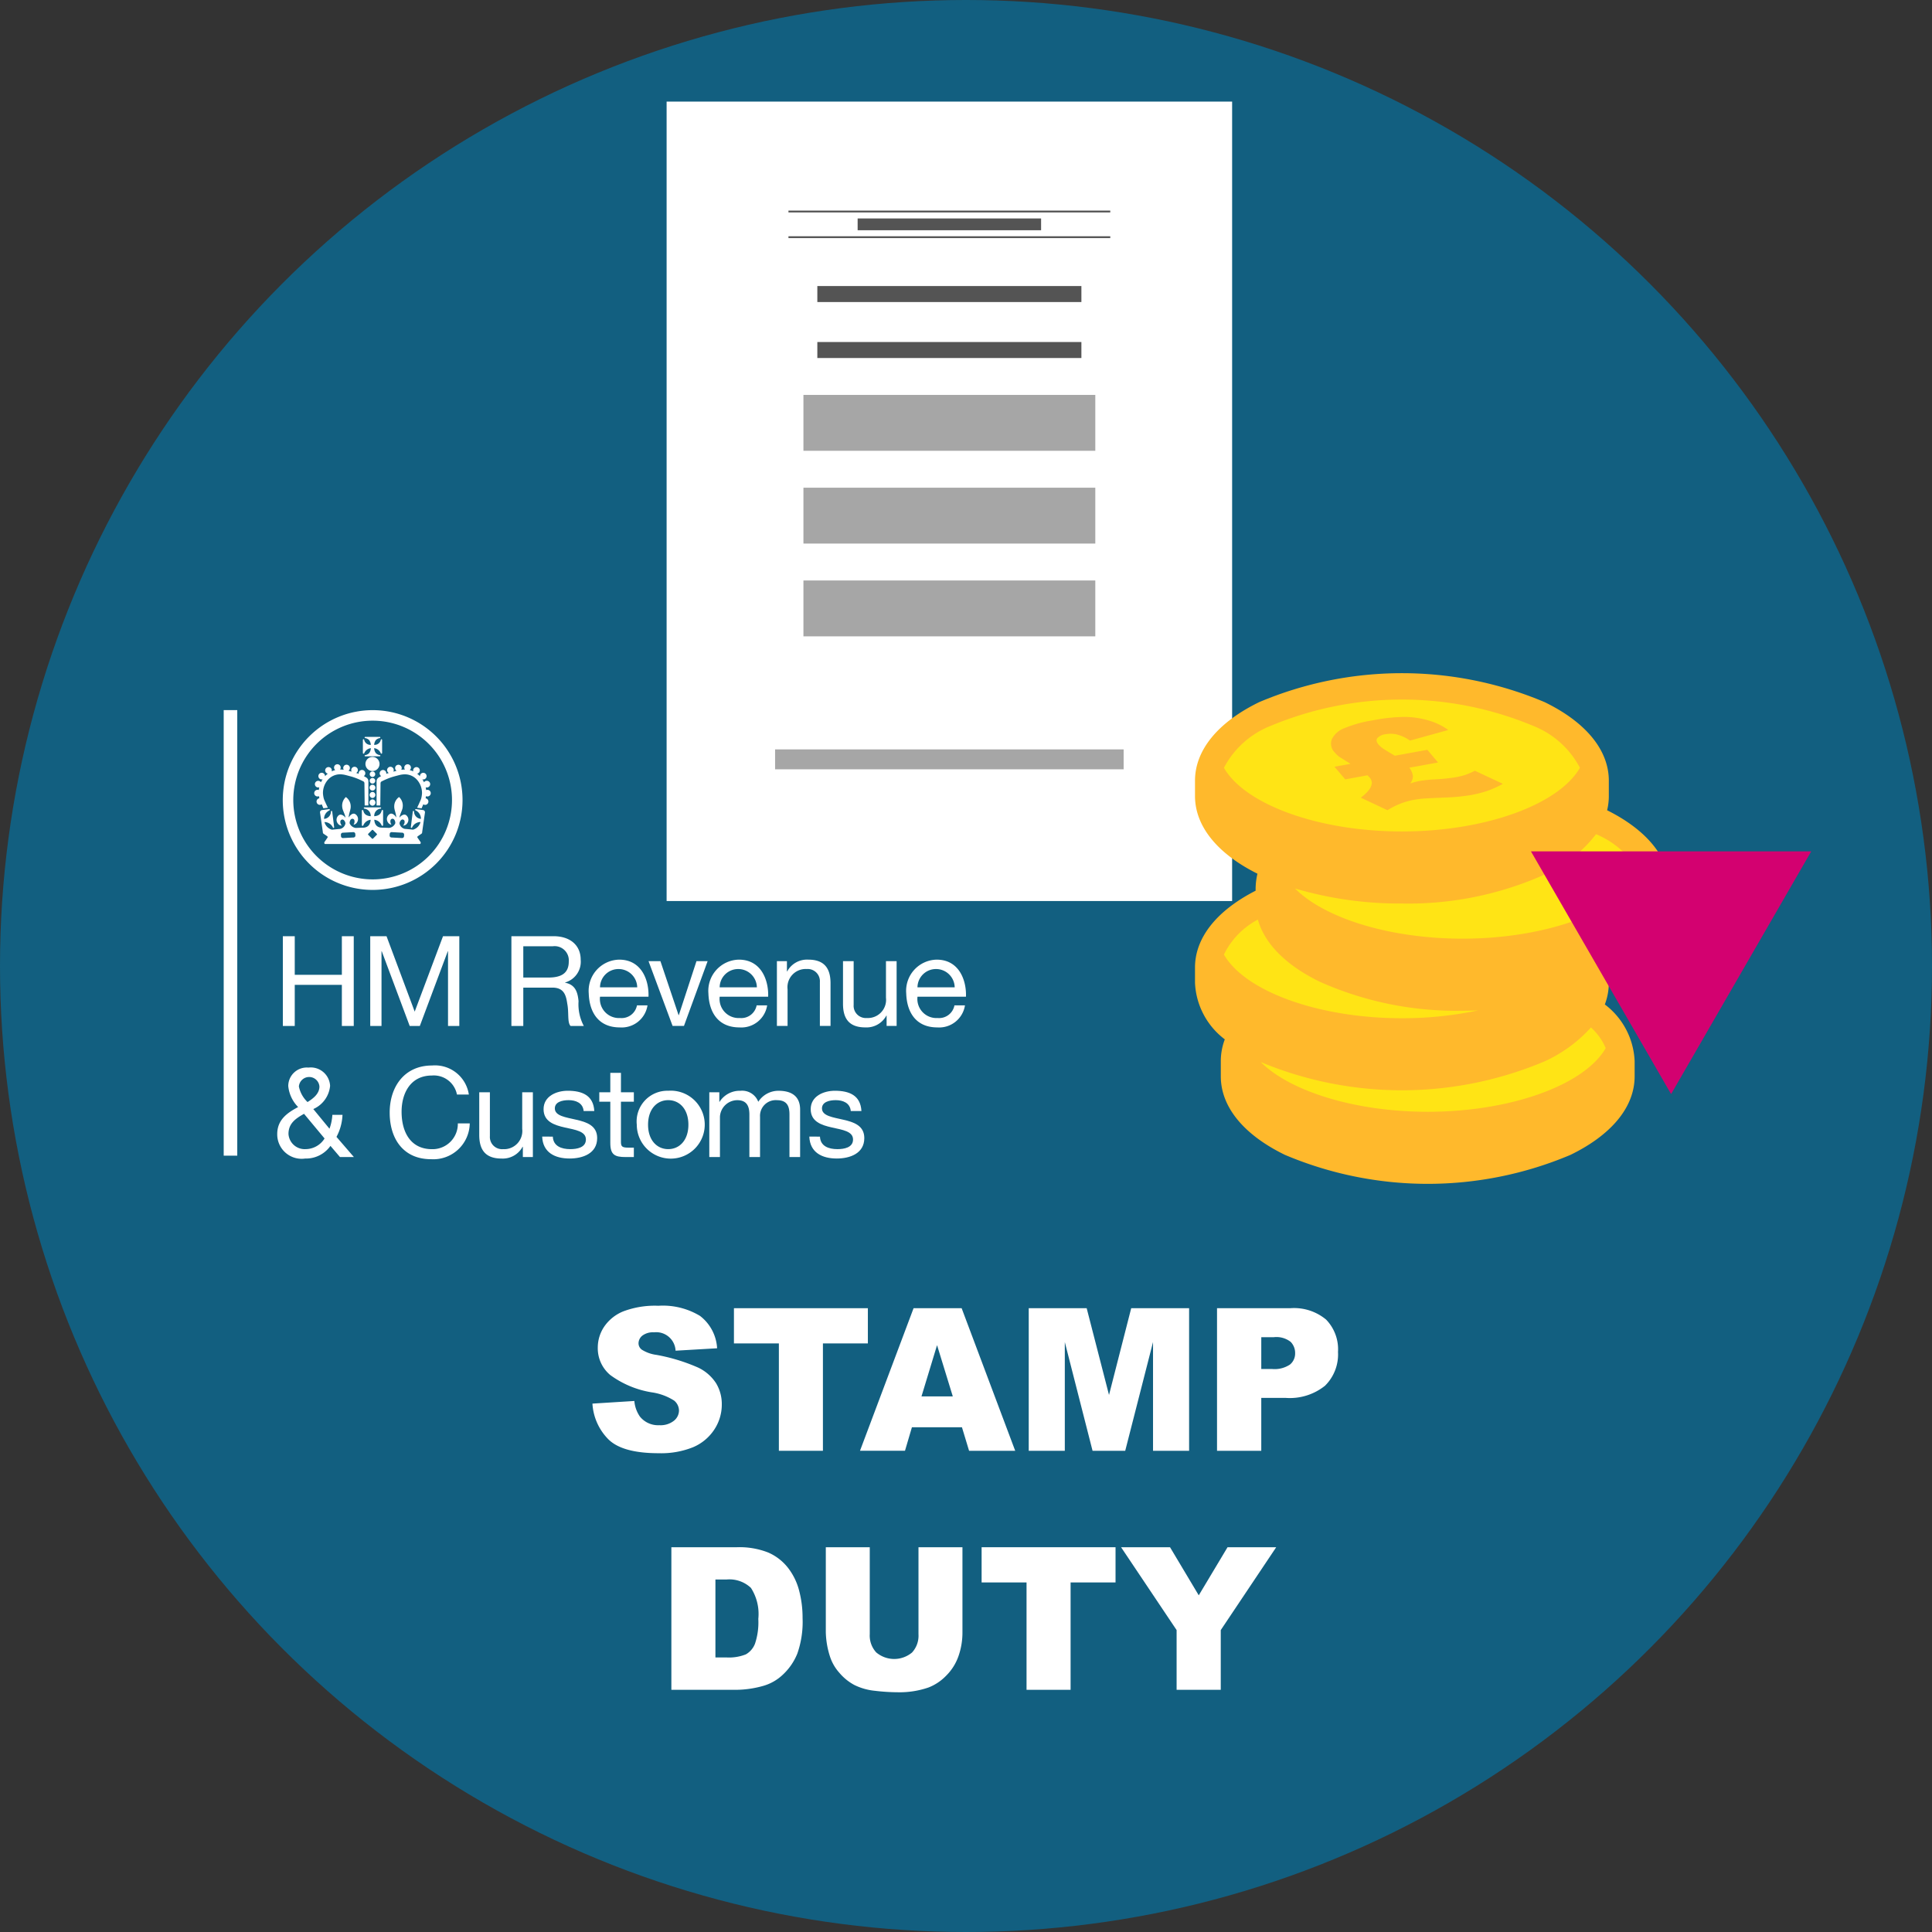 <?xml version="1.0" encoding="UTF-8"?>
<svg xmlns="http://www.w3.org/2000/svg" xmlns:xlink="http://www.w3.org/1999/xlink" width="160" height="160" viewBox="0 0 160 160">
  <rect x="0" y="0" width="160" height="160" fill="#333333" stroke="none"/>
  <defs>
    <style>.cls-1{fill:none;}.cls-2{fill:#125f80;}.cls-3{fill:#fff;}.cls-4{fill:#545454;}.cls-5{fill:#a6a6a6;}.cls-6{fill:#ffe415;}.cls-7{fill:#ffb92c;}.cls-8{isolation:isolate;}.cls-9{clip-path:url(#clip-path);}.cls-10{fill:#d30170;}</style>
    <clipPath id="clip-path">
      <polygon class="cls-1" points="113.681 67.315 108.142 60.631 119.284 58.666 124.823 65.35 113.681 67.315"></polygon>
    </clipPath>
  </defs>
  <g id="Layer_1" data-name="Layer 1">
    <circle class="cls-2" cx="80" cy="80" r="80"></circle>
    <rect class="cls-3" x="55.206" y="8.414" width="46.833" height="66.205"></rect>
    <rect class="cls-4" x="65.297" y="17.441" width="26.651" height="0.152"></rect>
    <rect class="cls-4" x="65.297" y="19.566" width="26.651" height="0.152"></rect>
    <rect class="cls-4" x="71.026" y="18.091" width="15.193" height="0.977"></rect>
    <rect class="cls-4" x="67.688" y="28.325" width="21.869" height="1.325"></rect>
    <rect class="cls-4" x="67.688" y="23.689" width="21.869" height="1.325"></rect>
    <rect class="cls-5" x="66.537" y="32.706" width="24.171" height="4.627"></rect>
    <rect class="cls-5" x="66.537" y="40.389" width="24.171" height="4.627"></rect>
    <rect class="cls-5" x="66.537" y="48.073" width="24.171" height="4.627"></rect>
    <rect class="cls-5" x="64.19" y="62.062" width="28.865" height="1.649"></rect>
    <path class="cls-3" d="M18.526,95.707h1.123V58.808H18.526Z"></path>
    <path class="cls-3" d="M23.424,77.532H24.41v3.196h3.901V77.532h.985v7.433h-.985V81.561H24.41v3.404h-.985Z"></path>
    <path class="cls-3" d="M30.661,77.532H32.01l2.334,6.246,2.345-6.246h1.349v7.433H37.103V78.781h-.02L34.769,84.965h-.84l-2.313-6.184h-.021v6.184h-.933Z"></path>
    <path class="cls-3" d="M42.352,77.532h3.486c1.39,0,2.252.76,2.252,1.947a1.783,1.783,0,0,1-1.287,1.884v.021c.861.166,1.038.801,1.11,1.53a3.82,3.82,0,0,0,.436,2.051h-1.1c-.28-.302-.124-1.103-.269-1.832-.104-.729-.28-1.343-1.235-1.343H43.337V84.965H42.352Zm3.039,3.425c.923,0,1.712-.239,1.712-1.322a1.174,1.174,0,0,0-1.318-1.27H43.337v2.592Z"></path>
    <path class="cls-3" d="M53.623,83.26A2.162,2.162,0,0,1,51.33,85.086c-1.712,0-2.521-1.183-2.573-2.822a2.582,2.582,0,0,1,2.521-2.79c1.899,0,2.479,1.774,2.427,3.071H49.691a1.579,1.579,0,0,0,1.67,1.763,1.293,1.293,0,0,0,1.39-1.048Zm-.851-1.494a1.543,1.543,0,0,0-1.546-1.514,1.527,1.527,0,0,0-1.535,1.514Z"></path>
    <path class="cls-3" d="M56.644,84.96H55.7L53.708,79.597h.985l1.504,4.471h.021l1.462-4.471h.923Z"></path>
    <path class="cls-3" d="M63.532,83.26A2.162,2.162,0,0,1,61.24,85.086c-1.712,0-2.521-1.183-2.573-2.822a2.582,2.582,0,0,1,2.521-2.79c1.898,0,2.479,1.774,2.427,3.071H59.601a1.58,1.58,0,0,0,1.67,1.763,1.292,1.292,0,0,0,1.39-1.048Zm-.851-1.494a1.543,1.543,0,0,0-1.546-1.514,1.527,1.527,0,0,0-1.535,1.514Z"></path>
    <path class="cls-3" d="M64.34,79.597h.83v.851h.021a1.867,1.867,0,0,1,1.743-.975c1.411,0,1.847.809,1.847,1.96v3.527h-.882V81.33a1.011,1.011,0,0,0-1.089-1.079,1.507,1.507,0,0,0-1.587,1.68v3.03H64.34Z"></path>
    <path class="cls-3" d="M74.255,84.96h-.83V84.11h-.021a1.867,1.867,0,0,1-1.743.975c-1.411,0-1.847-.809-1.847-1.96V79.597h.882v3.631a1.011,1.011,0,0,0,1.089,1.079,1.508,1.508,0,0,0,1.587-1.681V79.597h.882Z"></path>
    <path class="cls-3" d="M79.914,83.26a2.162,2.162,0,0,1-2.292,1.826c-1.712,0-2.521-1.183-2.573-2.822a2.582,2.582,0,0,1,2.521-2.79c1.899,0,2.479,1.774,2.427,3.071H75.983a1.579,1.579,0,0,0,1.67,1.763,1.293,1.293,0,0,0,1.39-1.048Zm-.851-1.494a1.543,1.543,0,0,0-1.546-1.514,1.527,1.527,0,0,0-1.535,1.514Z"></path>
    <path class="cls-3" d="M27.367,94.897a2.481,2.481,0,0,1-2.095,1.048,2.022,2.022,0,0,1-2.313-2.023c0-1.162.788-1.743,1.732-2.241a2.857,2.857,0,0,1-.819-1.743,1.535,1.535,0,0,1,1.67-1.525,1.603,1.603,0,0,1,1.795,1.515,2.338,2.338,0,0,1-1.39,1.919l1.339,1.629a3.935,3.935,0,0,0,.238-1.151h.84a4.194,4.194,0,0,1-.498,1.826l1.442,1.67H28.155Zm-2.189-2.656c-.696.394-1.287.788-1.287,1.67a1.343,1.343,0,0,0,1.411,1.255,1.863,1.863,0,0,0,1.577-.882ZM26.454,89.98a.853.853,0,0,0-1.701,0,2.448,2.448,0,0,0,.716,1.287c.425-.27.985-.664.985-1.287"></path>
    <path class="cls-3" d="M37.843,90.647a1.952,1.952,0,0,0-2.075-1.577c-1.763,0-2.51,1.452-2.51,2.998,0,1.691.747,3.102,2.521,3.102a2.095,2.095,0,0,0,2.137-2.137h.986A3.016,3.016,0,0,1,35.696,96c-2.303,0-3.424-1.702-3.424-3.859,0-2.147,1.224-3.901,3.506-3.901a2.834,2.834,0,0,1,3.05,2.407Z"></path>
    <path class="cls-3" d="M44.13,95.822H43.3v-.851h-.021a1.867,1.867,0,0,1-1.743.975c-1.411,0-1.847-.809-1.847-1.96V90.458h.882V94.089a1.011,1.011,0,0,0,1.089,1.079,1.508,1.508,0,0,0,1.587-1.681v-3.029H44.13Z"></path>
    <path class="cls-3" d="M45.783,94.13c.031.788.716,1.037,1.442,1.037.55,0,1.297-.124,1.297-.799,0-.684-.871-.799-1.753-.996-.871-.197-1.753-.488-1.753-1.515,0-1.079,1.069-1.525,2.002-1.525,1.183,0,2.127.373,2.199,1.68h-.882c-.062-.684-.664-.902-1.245-.902-.529,0-1.141.146-1.141.684,0,.633.933.737,1.753.933.882.198,1.753.488,1.753,1.525,0,1.276-1.193,1.691-2.282,1.691-1.203,0-2.22-.488-2.272-1.816Z"></path>
    <path class="cls-3" d="M51.424,90.459h1.069v.778H51.424v3.33c0,.405.114.477.664.477h.405v.778h-.674c-.913,0-1.276-.187-1.276-1.173V91.237H49.63v-.778h.913V88.85h.882Z"></path>
    <path class="cls-3" d="M55.34,90.332a2.814,2.814,0,1,1-2.604,2.811A2.545,2.545,0,0,1,55.34,90.332m0,4.834c.923,0,1.67-.726,1.67-2.023,0-1.307-.747-2.033-1.67-2.033s-1.67.726-1.67,2.033c0,1.297.747,2.023,1.67,2.023"></path>
    <path class="cls-3" d="M58.741,90.459h.83v.788h.021a1.976,1.976,0,0,1,1.732-.913,1.423,1.423,0,0,1,1.473.913,1.984,1.984,0,0,1,1.68-.913c1.069,0,1.785.446,1.785,1.556v3.932H65.38V92.305c0-.664-.176-1.193-1.037-1.193a1.299,1.299,0,0,0-1.4,1.37v3.34h-.882V92.305c0-.695-.218-1.193-1.006-1.193a1.447,1.447,0,0,0-1.432,1.37v3.34h-.882Z"></path>
    <path class="cls-3" d="M67.906,94.13c.031.788.716,1.037,1.442,1.037.55,0,1.297-.124,1.297-.799,0-.684-.871-.799-1.753-.996-.871-.197-1.753-.488-1.753-1.515,0-1.079,1.069-1.525,2.002-1.525,1.183,0,2.127.373,2.199,1.68h-.882c-.062-.684-.664-.902-1.245-.902-.529,0-1.141.146-1.141.684,0,.633.933.737,1.753.933.882.198,1.753.488,1.753,1.525,0,1.276-1.193,1.691-2.282,1.691-1.203,0-2.22-.488-2.272-1.816Z"></path>
    <path class="cls-3" d="M34.915,66.941c-.113-.015-.269-.035-.37-.048.104-.225.167-.354.167-.354.006-.043.123-.245.17-.413a2.221,2.221,0,0,0,.067-.429,1.661,1.661,0,0,0-.406-1.11,1.347,1.347,0,0,0-1.013-.46,1.933,1.933,0,0,0-.406.048c-.23.057-.34.089-.544.143a5.63,5.63,0,0,0-.978.398.155.155,0,0,0-.08.1.189.189,0,0,0-.008.059l-.02,1.832h-.307V64.705a.409.409,0,0,1,.02-.125.368.368,0,0,1,.157-.19c.067-.043.134-.082.201-.119a.275.275,0,1,1,.427-.229c0,.014-.004.028-.004.041l.017-.006c.061-.021.128-.042.194-.061a.275.275,0,1,1,.41-.238.283.283,0,0,1-.034.129c.134-.037.228-.062.228-.062l.04-.009a.274.274,0,1,1,.386-.084l.005-.002a1.859,1.859,0,0,1,.3-.019.272.272,0,0,1-.053-.16.275.275,0,1,1,.451.209,1.595,1.595,0,0,1,.297.104.262.262,0,0,1-.013-.08.275.275,0,1,1,.328.269,1.808,1.808,0,0,1,.234.211v-.009a.275.275,0,1,1,.275.275.244.244,0,0,1-.076-.012,2.021,2.021,0,0,1,.138.249.278.278,0,1,1,.14.414,2.319,2.319,0,0,1,.038.231.277.277,0,0,1,.105-.021.275.275,0,0,1,0,.55.267.267,0,0,1-.118-.028c-.004.029-.009.06-.013.091-.009.032-.016.06-.023.086a.275.275,0,0,1-.035.547.266.266,0,0,1-.154-.047c-.037.088-.086.202-.139.332"></path>
    <path class="cls-3" d="M30.845,66.727a.264.264,0,0,1,0-.527h.003a.264.264,0,0,1,0,.527Z"></path>
    <path class="cls-3" d="M30.849,66.086a.252.252,0,0,0,0-.503h-.003a.252.252,0,0,0,0,.503Z"></path>
    <path class="cls-3" d="M30.846,65.469a.24.24,0,0,1,0-.48h.002a.24.24,0,0,1,0,.48Z"></path>
    <path class="cls-3" d="M30.848,64.343a.226.226,0,0,0,0-.453H30.846a.226.226,0,0,0,0,.453Z"></path>
    <path class="cls-3" d="M30.846,64.891a.229.229,0,0,1,0-.458h.002a.229.229,0,0,1,0,.458Z"></path>
    <path class="cls-3" d="M31.643,61.26a.052.052,0,0,0-.051-.038.056.056,0,0,0-.054.038.523.523,0,0,1-.551.426.713.713,0,0,1,.141-.396.587.587,0,0,1,.326-.166.057.057,0,0,0,.033-.014.051.051,0,0,0,.011-.037.049.049,0,0,0-.015-.036.051.051,0,0,0-.033-.011H30.246a.051.051,0,0,0-.033.011.049.049,0,0,0-.015.036.05.05,0,0,0,.011.037.056.056,0,0,0,.033.014.586.586,0,0,1,.326.166.713.713,0,0,1,.141.396.523.523,0,0,1-.551-.426.056.056,0,0,0-.054-.038.052.052,0,0,0-.051.038l-.001.004v1.102a.05.05,0,0,0,.057.047.051.051,0,0,0,.054-.032l.001-.005a.676.676,0,0,1,.547-.416.706.706,0,0,1-.144.412.575.575,0,0,1-.325.164l-.004.001a.058.058,0,0,0-.028.014.051.051,0,0,0-.011.038.047.047,0,0,0,.015.035.068.068,0,0,0,.036.012h1.198a.068.068,0,0,0,.036-.012.047.047,0,0,0,.015-.035.051.051,0,0,0-.011-.038.057.057,0,0,0-.029-.014l-.004-.001a.574.574,0,0,1-.325-.164.707.707,0,0,1-.144-.412.676.676,0,0,1,.547.416l.001.005a.051.051,0,0,0,.054.032.05.05,0,0,0,.057-.047V61.263Z"></path>
    <path class="cls-3" d="M30.849,63.852a.583.583,0,1,0,0-1.166h-.002a.583.583,0,1,0,0,1.166Z"></path>
    <path class="cls-3" d="M26.64,66.608a.27.27,0,0,1-.154.047.275.275,0,0,1-.035-.547c-.007-.026-.014-.055-.023-.086-.004-.031-.008-.062-.013-.091a.271.271,0,0,1-.118.028.275.275,0,0,1,0-.55.271.271,0,0,1,.105.021c.009-.079.022-.156.038-.231a.273.273,0,0,1-.088.016.275.275,0,1,1,.228-.43,2.021,2.021,0,0,1,.138-.249.266.266,0,0,1-.076.012.275.275,0,1,1,.275-.274v.008a1.808,1.808,0,0,1,.234-.211.275.275,0,1,1,.329-.269.257.257,0,0,1-.014.079,1.661,1.661,0,0,1,.297-.104.275.275,0,1,1,.399-.049,1.804,1.804,0,0,1,.3.02l.005.002a.275.275,0,1,1,.386.084l.04.009s.094.025.228.062a.284.284,0,0,1-.034-.129.275.275,0,1,1,.55,0,.272.272,0,0,1-.14.238c.065.02.132.041.193.062l.017.006c-.001-.013-.004-.027-.004-.041a.276.276,0,1,1,.427.229c.067.037.134.076.201.119a.367.367,0,0,1,.157.189.413.413,0,0,1,.02.126v2.001h-.307l-.021-1.833a.189.189,0,0,0-.008-.059.154.154,0,0,0-.08-.1,5.673,5.673,0,0,0-.978-.398c-.204-.053-.313-.086-.544-.142a1.935,1.935,0,0,0-.405-.048,1.348,1.348,0,0,0-1.014.46,1.665,1.665,0,0,0-.405,1.11,2.227,2.227,0,0,0,.067.429c.047.167.163.37.17.412,0,0,.063.13.167.355-.101.013-.258.033-.37.048-.054-.13-.102-.244-.139-.332"></path>
    <path class="cls-3" d="M35.161,67.16a.185.185,0,0,0-.126-.073c-.019-.004-.541-.072-.603-.081a.047.047,0,0,0-.047.043.05.05,0,0,0,.031.06l-.004-.002a.766.766,0,0,1,.447.707.606.606,0,0,1-.568-.617c0-.013-.012-.037-.048-.04a.05.05,0,0,0-.054.027l-.001.003-.165,1.324v.002a.053.053,0,0,0,.101.018.775.775,0,0,1,.7-.455.882.882,0,0,1-.617.633l.001.001c-.226-.024-.452-.046-.682-.065a.562.562,0,0,1-.439-.456.416.416,0,0,1,.023-.106c.056-.15.164-.249.285-.205.126.047.139.19.084.34a.398.398,0,0,1-.099.151.401.401,0,0,0,.34-.18.484.484,0,0,0-.104-.693c-.156-.091-.373.015-.538.22.05-.324.247-.609.269-.859a.968.968,0,0,0-.297-.851.94.94,0,0,0-.401.788c-.011.25.158.58.167.91-.135-.235-.342-.375-.511-.305a.483.483,0,0,0-.198.672.404.404,0,0,0,.313.224.383.383,0,0,1-.077-.163c-.034-.156-.003-.295.129-.324.125-.027.219.084.254.24a.386.386,0,0,1,.006.144v-.001a.638.638,0,0,1-.503.372c-.227-.01-.457-.018-.687-.023l-.025-.005c-.324-.052-.489-.259-.522-.648a.756.756,0,0,1,.611.465.059.059,0,0,0,.06.039c.044,0,.06-.029.06-.049V67.12a.056.056,0,0,0-.056-.039.059.059,0,0,0-.056.037v.001l-.001.002c-.057.226-.174.439-.619.475a.594.594,0,0,1,.523-.628.048.048,0,0,0,.033-.016.051.051,0,0,0,.014-.035v-.004a.057.057,0,0,0-.018-.038.049.049,0,0,0-.032-.013H30.18a.05.05,0,0,0-.032.013.057.057,0,0,0-.019.038v.004a.051.051,0,0,0,.014.035.047.047,0,0,0,.033.016.594.594,0,0,1,.523.628c-.446-.036-.562-.249-.619-.475l-.002-.002v-.001a.059.059,0,0,0-.056-.037.055.055,0,0,0-.055.039v1.225a.052.052,0,0,0,.059.049.059.059,0,0,0,.06-.039.757.757,0,0,1,.61-.465c-.032.389-.198.596-.522.648l-.025.005c-.23.005-.46.013-.687.023a.636.636,0,0,1-.502-.372v.001a.378.378,0,0,1,.006-.144c.034-.156.128-.267.253-.24.133.029.163.167.13.324a.387.387,0,0,1-.077.163.406.406,0,0,0,.314-.224.484.484,0,0,0-.198-.672c-.17-.071-.376.07-.512.305.009-.33.179-.66.167-.91a.939.939,0,0,0-.401-.788.967.967,0,0,0-.297.851c.022.25.219.535.269.859-.164-.205-.382-.311-.537-.22a.483.483,0,0,0-.104.693.399.399,0,0,0,.34.18.403.403,0,0,1-.098-.151c-.056-.15-.043-.292.084-.34.121-.044.229.055.284.205a.397.397,0,0,1,.024.106.562.562,0,0,1-.439.456c-.23.02-.456.042-.681.065l.001-.001a.881.881,0,0,1-.616-.633.776.776,0,0,1,.701.455.053.053,0,0,0,.101-.018v-.002l-.165-1.324-.001-.003a.05.05,0,0,0-.054-.027c-.036.003-.048.027-.048.04a.606.606,0,0,1-.568.617.767.767,0,0,1,.447-.707l-.004.002a.05.05,0,0,0,.031-.06.047.047,0,0,0-.047-.043c-.061.008-.584.077-.602.081a.185.185,0,0,0-.127.073.205.205,0,0,0-.028.16c.015.089.197,1.367.215,1.484.001.01.015.13.02.165a.152.152,0,0,0,.052.074s.267.18.315.217a.083.083,0,0,1,.019.095l-.237.346a.221.221,0,0,0-.029.046.13.13,0,0,0-.008.045.126.126,0,0,0,.051.102l3.905.001h.096l3.885-.001a.127.127,0,0,0,.051-.102.122.122,0,0,0-.008-.045.207.207,0,0,0-.029-.046l-.237-.346a.083.083,0,0,1,.02-.095c.047-.036.314-.217.314-.217a.155.155,0,0,0,.053-.074c.004-.035.019-.155.02-.165.017-.117.199-1.395.214-1.484a.205.205,0,0,0-.028-.16m-5.883,2.195-.871.046a.16.16,0,0,1-.169-.151l-.007-.124a.16.16,0,0,1,.153-.168l.87-.047a.161.161,0,0,1,.17.153l.007.123a.161.161,0,0,1-.152.169m1.921-.22-.31.31a.06.06,0,0,1-.04.018h-.001a.062.062,0,0,1-.041-.018l-.31-.31a.061.061,0,0,1,0-.089l.31-.31a.061.061,0,0,1,.041-.018h.001a.06.06,0,0,1,.04.018l.31.31a.061.061,0,0,1,0,.089m2.259.114a.16.16,0,0,1-.17.151l-.871-.046a.161.161,0,0,1-.152-.169l.007-.123a.161.161,0,0,1,.17-.153l.87.047a.16.16,0,0,1,.153.168Z"></path>
    <path class="cls-3" d="M30.86,58.811a7.444,7.444,0,1,1-7.443,7.443A7.452,7.452,0,0,1,30.86,58.811m0,14.016a6.572,6.572,0,1,0-6.572-6.572A6.579,6.579,0,0,0,30.86,72.827"></path>
    <path class="cls-3" d="M49.063,116.241l3.471-.218a2.654,2.654,0,0,0,.459,1.289,1.931,1.931,0,0,0,1.611.717,1.786,1.786,0,0,0,1.204-.366,1.1,1.1,0,0,0,.423-.851,1.084,1.084,0,0,0-.402-.821,4.675,4.675,0,0,0-1.869-.685,7.941,7.941,0,0,1-3.423-1.434,2.882,2.882,0,0,1-1.031-2.279,3.099,3.099,0,0,1,.527-1.72,3.501,3.501,0,0,1,1.587-1.272,7.412,7.412,0,0,1,2.904-.463,5.934,5.934,0,0,1,3.451.842,3.631,3.631,0,0,1,1.413,2.678l-3.44.201a1.606,1.606,0,0,0-1.788-1.522,1.458,1.458,0,0,0-.958.27.826.826,0,0,0-.322.656.658.658,0,0,0,.266.507,2.989,2.989,0,0,0,1.225.436,15.319,15.319,0,0,1,3.427,1.043,3.606,3.606,0,0,1,1.507,1.309,3.323,3.323,0,0,1,.471,1.748,3.741,3.741,0,0,1-.628,2.094,3.931,3.931,0,0,1-1.756,1.454,7.101,7.101,0,0,1-2.844.495q-3.012,0-4.172-1.159A4.571,4.571,0,0,1,49.063,116.241Z"></path>
    <path class="cls-3" d="M60.782,108.34H71.873v2.916H68.151v8.892H64.503v-8.892H60.782Z"></path>
    <path class="cls-3" d="M79.664,118.198H75.522l-.575,1.949H71.221L75.658,108.34h3.981l4.436,11.808h-3.82Zm-.757-2.553L77.603,111.4l-1.29,4.245Z"></path>
    <path class="cls-3" d="M85.195,108.34h4.799l1.85,7.185,1.838-7.185h4.795v11.808H95.489v-9.005l-2.303,9.005H90.481l-2.298-9.005v9.005H85.195Z"></path>
    <path class="cls-3" d="M100.789,108.34h6.064a4.146,4.146,0,0,1,2.968.942,3.532,3.532,0,0,1,.987,2.682,3.641,3.641,0,0,1-1.075,2.795,4.657,4.657,0,0,1-3.282,1.007h-1.998v4.382h-3.664Zm3.664,5.034h.895a2.292,2.292,0,0,0,1.481-.367,1.179,1.179,0,0,0,.428-.938,1.309,1.309,0,0,0-.371-.942,1.92,1.92,0,0,0-1.393-.387h-1.039Z"></path>
    <path class="cls-3" d="M55.6,128.135h5.42a6.497,6.497,0,0,1,2.59.434,4.211,4.211,0,0,1,1.631,1.249,5.163,5.163,0,0,1,.935,1.893,8.777,8.777,0,0,1,.29,2.287,7.945,7.945,0,0,1-.431,2.936,4.866,4.866,0,0,1-1.196,1.748,3.9,3.9,0,0,1-1.644.939,8.454,8.454,0,0,1-2.175.322H55.6Zm3.648,2.674v6.452h.894a3.762,3.762,0,0,0,1.627-.254,1.724,1.724,0,0,0,.758-.887,5.56,5.56,0,0,0,.273-2.05,3.98,3.98,0,0,0-.612-2.569,2.591,2.591,0,0,0-2.029-.692Z"></path>
    <path class="cls-3" d="M76.065,128.135h3.641V135.17a5.917,5.917,0,0,1-.326,1.976,4.25,4.25,0,0,1-1.022,1.626,4.084,4.084,0,0,1-1.462.978,7.34,7.34,0,0,1-2.554.395,16.127,16.127,0,0,1-1.88-.12,4.926,4.926,0,0,1-1.704-.48,4.258,4.258,0,0,1-1.252-1.018,3.741,3.741,0,0,1-.777-1.36A7.057,7.057,0,0,1,68.39,135.17v-7.035H72.03v7.202a2.054,2.054,0,0,0,.536,1.509,2.308,2.308,0,0,0,2.964.009,2.052,2.052,0,0,0,.535-1.518Z"></path>
    <path class="cls-3" d="M81.293,128.135H92.384v2.916H88.662v8.892H85.014v-8.892H81.293Z"></path>
    <path class="cls-3" d="M92.843,128.135h4.054l2.379,3.983,2.384-3.983H105.69l-4.592,6.862v4.945H97.442v-4.945Z"></path>
    <path class="cls-6" d="M136.866,73.03c0-2.223-2.264-4.211-5.823-5.534a4.264,4.264,0,0,0,1.53-3.059c0-3.983-7.266-7.212-16.229-7.212s-16.229,3.229-16.229,7.212c0,2.223,2.264,4.211,5.823,5.534a4.264,4.264,0,0,0-1.53,3.06,3.385,3.385,0,0,0,.225,1.199c-2.365,1.253-3.79,2.868-3.79,4.631,0,1.759,1.418,3.371,3.772,4.622-1.694,1.139-2.681,2.504-2.681,3.971,0,3.983,7.266,7.212,16.229,7.212s16.229-3.229,16.229-7.212c0-1.759-1.418-3.371-3.772-4.622,1.694-1.139,2.681-2.504,2.681-3.971a3.382,3.382,0,0,0-.225-1.199C135.441,76.408,136.866,74.793,136.866,73.03Z"></path>
    <path class="cls-7" d="M133.095,67.102a5.045,5.045,0,0,0,.141-1.183V64.655c0-2.527-1.887-4.838-5.313-6.506a30.335,30.335,0,0,0-23.645,0c-3.426,1.669-5.313,3.979-5.313,6.506V65.92c0,2.492,1.836,4.773,5.172,6.436a5.717,5.717,0,0,0-.152,1.177v.231c-3.24,1.656-5.02,3.906-5.02,6.36v1.265a6.205,6.205,0,0,0,2.468,4.686,5.098,5.098,0,0,0-.331,1.796v1.265c0,2.527,1.887,4.838,5.313,6.506a30.335,30.335,0,0,0,23.645,0c3.426-1.669,5.313-3.979,5.313-6.506V87.87a6.204,6.204,0,0,0-2.467-4.685,5.105,5.105,0,0,0,.33-1.797v-.231c3.24-1.656,5.02-3.906,5.02-6.36V73.532C138.255,71.043,136.424,68.764,133.095,67.102ZM101.36,63.585a7.459,7.459,0,0,1,3.874-3.473,28.194,28.194,0,0,1,21.734,0,7.459,7.459,0,0,1,3.874,3.473c-1.753,3.05-7.845,5.273-14.741,5.273S103.113,66.634,101.36,63.585Zm0,15.468a6.465,6.465,0,0,1,2.812-2.896c.554,1.99,2.325,3.782,5.125,5.146A27.665,27.665,0,0,0,121.12,83.702c.435,0,.866-.01,1.296-.027a30.26,30.26,0,0,1-6.315.651C109.204,84.326,103.113,82.102,101.36,79.053Zm31.619,7.747c-1.753,3.05-7.845,5.273-14.741,5.273-5.991,0-11.371-1.679-13.83-4.119a30.369,30.369,0,0,0,23.516-.06,11.74,11.74,0,0,0,3.832-2.802A4.87,4.87,0,0,1,132.978,86.799ZM121.12,77.736c-6.021,0-11.428-1.695-13.871-4.155a30.541,30.541,0,0,0,8.851,1.244,27.666,27.666,0,0,0,11.823-2.399,10.972,10.972,0,0,0,4.253-3.342,7.287,7.287,0,0,1,3.685,3.378C134.108,75.512,128.016,77.736,121.12,77.736Z"></path>
    <g class="cls-8">
      <g class="cls-9">
        <path class="cls-7" d="M113.836,59.627l-.095.017a10.509,10.509,0,0,0-2.43.67,1.866,1.866,0,0,0-1.019.916,1.022,1.022,0,0,0,.251,1.09,2.211,2.211,0,0,0,.345.337c.078.055.399.255.954.6l-1.328.238.894,1.049,1.841-.337q.156.16.187.196c.373.441.131.994-.738,1.658l2.206,1.038a6.143,6.143,0,0,1,2.19-.861c.256-.045.514-.079.749-.1.245-.019.894-.053,1.945-.094a16.052,16.052,0,0,0,2.027-.201,9.885,9.885,0,0,0,1.362-.345,8.488,8.488,0,0,0,1.285-.585l-2.317-1.083a7.156,7.156,0,0,1-.798.346,6.646,6.646,0,0,1-.809.195,15.841,15.841,0,0,1-1.691.173,10.67,10.67,0,0,0-1.203.119l-.052.009a6.155,6.155,0,0,0-.804.21.999.999,0,0,0,.224-.586,1.467,1.467,0,0,0-.295-.72l2.375-.431-.886-1.05-2.692.491c-.56-.332-.904-.54-1.031-.634a1.853,1.853,0,0,1-.326-.304c-.176-.202-.2-.379-.087-.527a1.148,1.148,0,0,1,.697-.32,2.346,2.346,0,0,1,.886.017,3.411,3.411,0,0,1,1.119.514l3.171-.877a5.311,5.311,0,0,0-1.653-.794,7.173,7.173,0,0,0-1.985-.289,14.369,14.369,0,0,0-2.47.254"></path>
      </g>
    </g>
    <polygon class="cls-10" points="138.393 90.608 150 70.505 126.787 70.505 138.393 90.608"></polygon>
  </g>
</svg>

